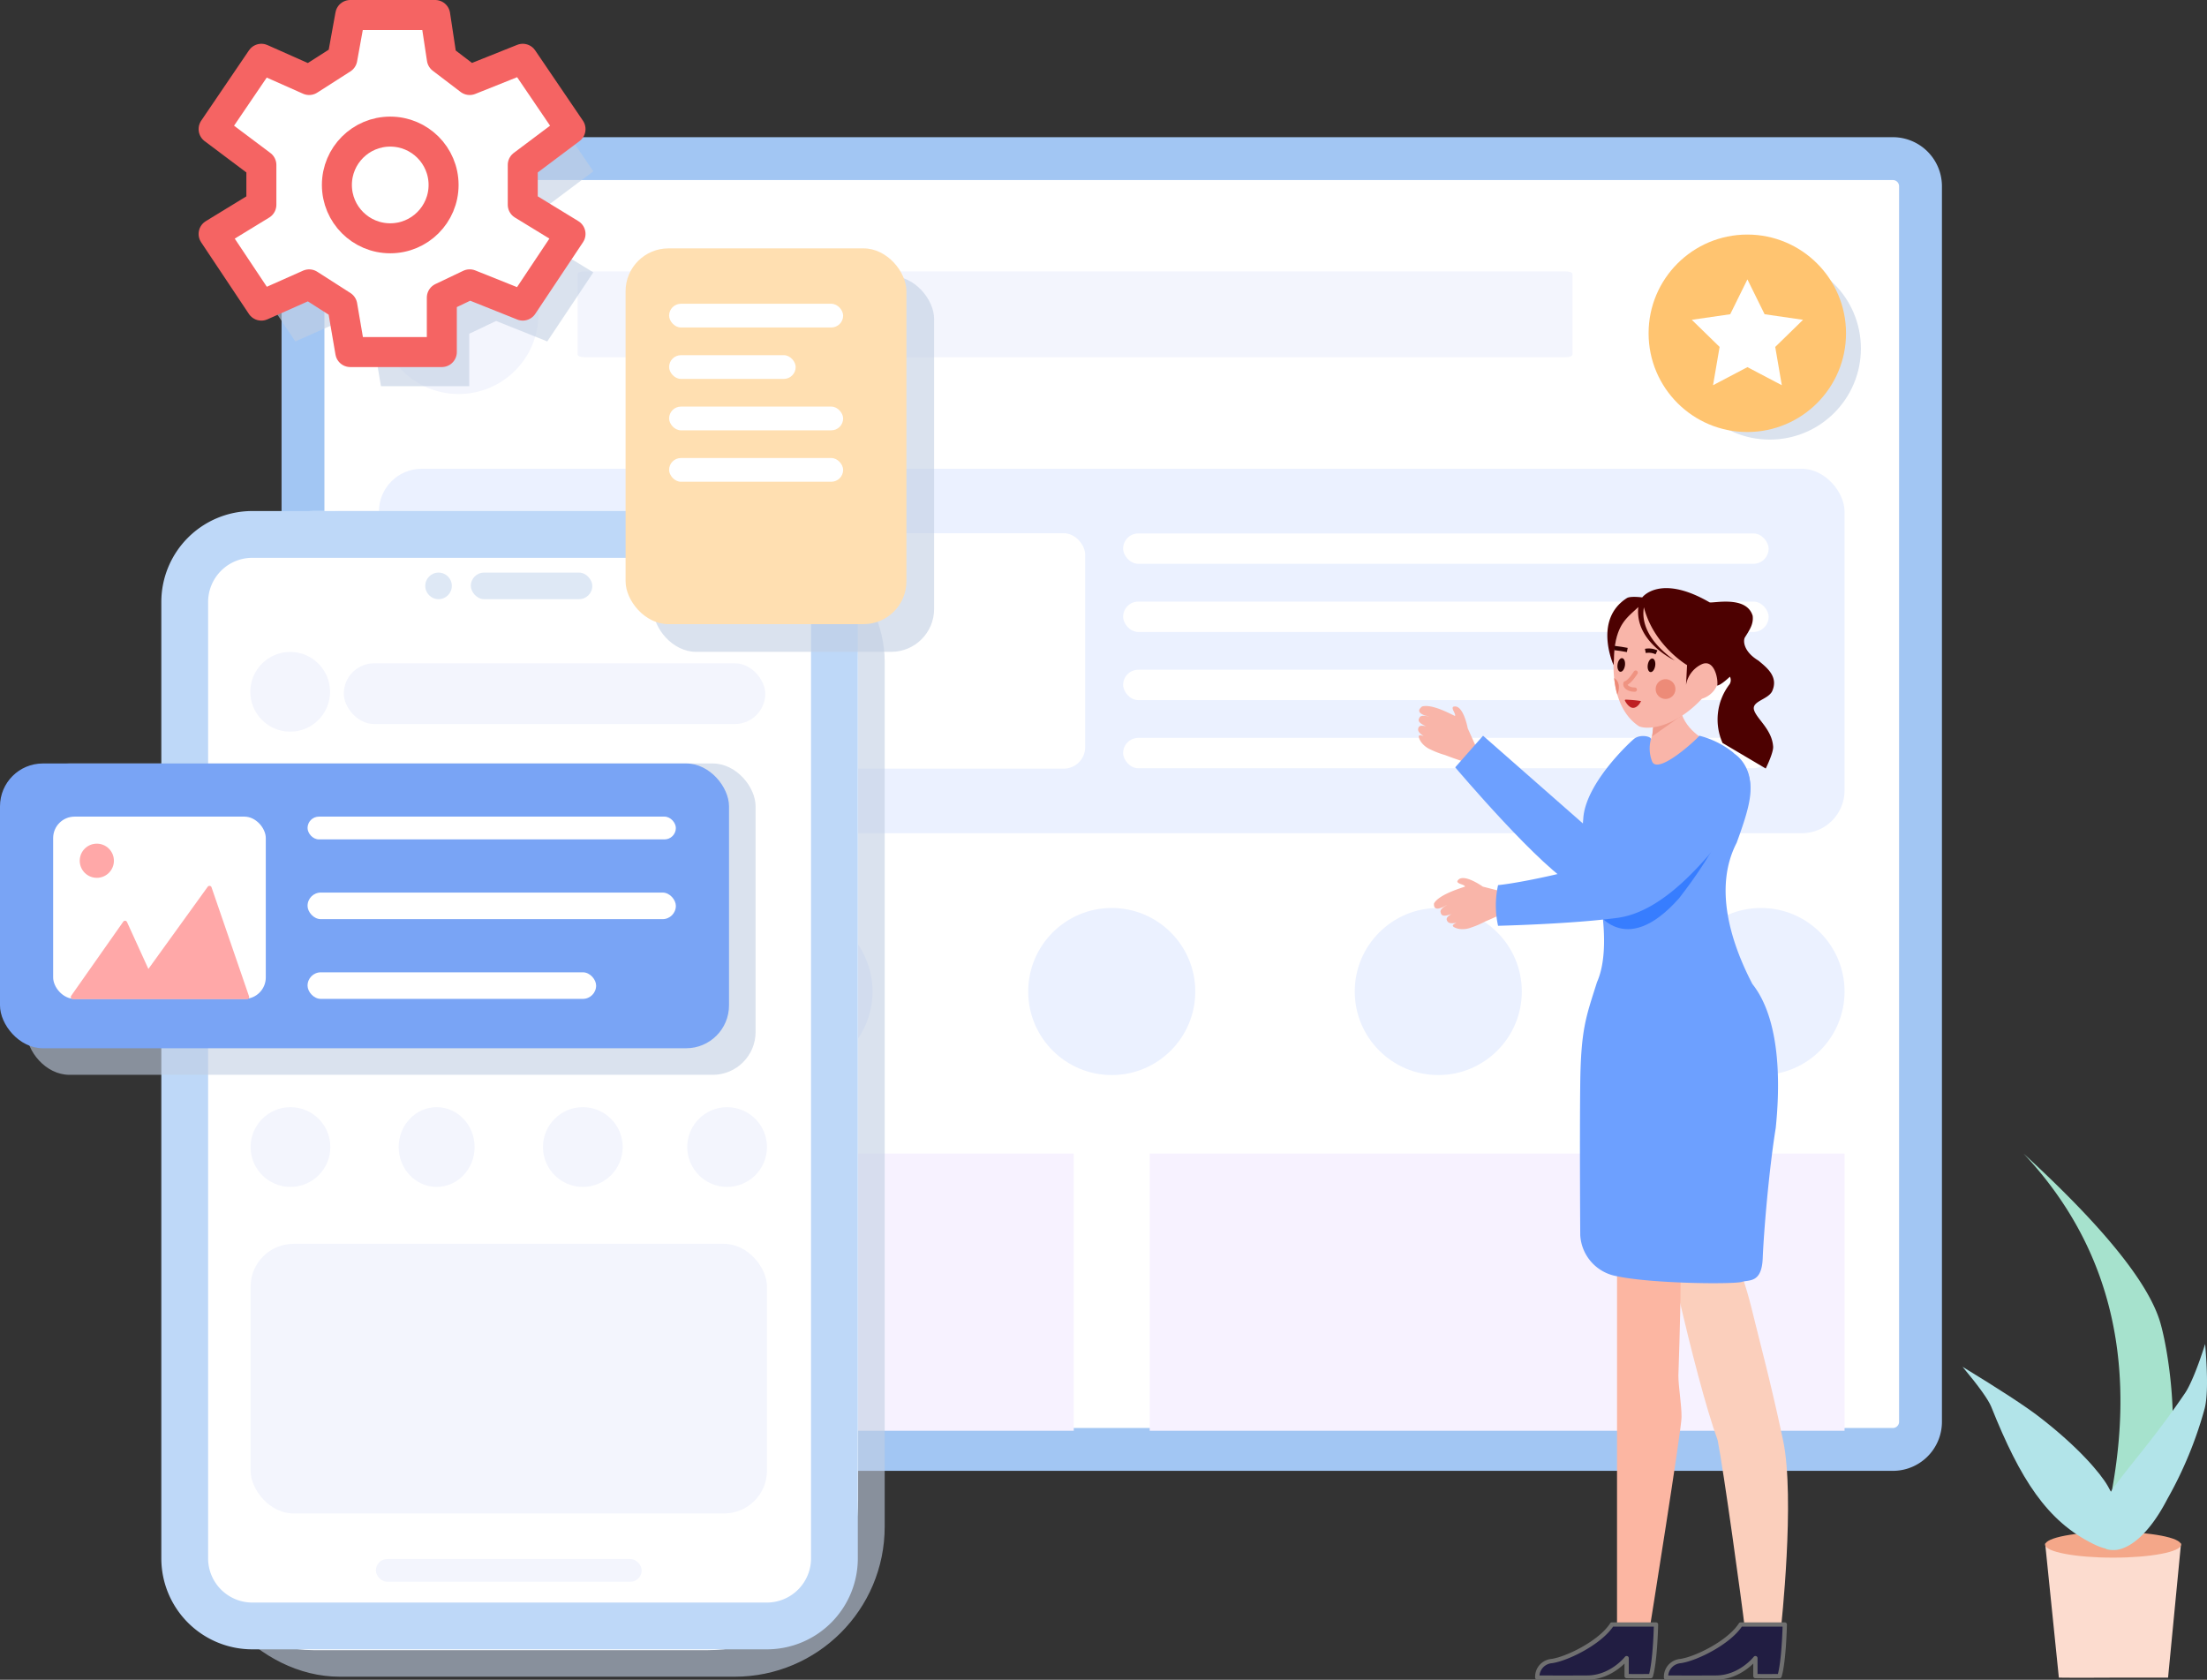 <svg xmlns="http://www.w3.org/2000/svg" width="515" height="391.961" viewBox="0 0 515 391.961">
  <rect x="0" y="0" width="515" height="391.961" fill="#333333" stroke="none"/>
  <defs>
    <style>
      .cls-1, .cls-13, .cls-14, .cls-5 {
        fill: #fff;
      }

      .cls-1 {
        stroke: #a2c6f3;
        stroke-width: 10px;
      }

      .cls-2 {
        fill: #f3f5fd;
      }

      .cls-3 {
        fill: #ebf1ff;
      }

      .cls-4 {
        fill: #f7f2ff;
      }

      .cls-6 {
        fill: rgba(194,206,227,0.6);
      }

      .cls-7 {
        fill: #bed8f8;
      }

      .cls-8 {
        fill: #dee8f5;
      }

      .cls-20, .cls-22, .cls-36, .cls-9 {
        fill: none;
      }

      .cls-25, .cls-9 {
        stroke: #707070;
      }

      .cls-10 {
        fill: #79a4f5;
      }

      .cls-11, .cls-12 {
        fill: #ffa8a8;
      }

      .cls-11 {
        stroke: #ffa8a8;
      }

      .cls-11, .cls-13, .cls-22, .cls-25 {
        stroke-linecap: round;
        stroke-linejoin: round;
      }

      .cls-13, .cls-14 {
        stroke: #f56463;
        stroke-width: 7px;
      }

      .cls-15 {
        fill: #fbcfbc;
      }

      .cls-16 {
        fill: #fcb6a2;
      }

      .cls-17 {
        fill: #f9b5a9;
      }

      .cls-18 {
        fill: #ef9b8c;
      }

      .cls-19 {
        fill: #4d0101;
      }

      .cls-20 {
        stroke: #320101;
      }

      .cls-21 {
        fill: #320101;
      }

      .cls-22 {
        stroke: #ef9381;
      }

      .cls-23 {
        fill: #be2023;
      }

      .cls-24 {
        fill: #ed8b78;
      }

      .cls-25 {
        fill: #211d42;
      }

      .cls-26 {
        fill: #6da0ff;
      }

      .cls-27 {
        fill: #377dff;
      }

      .cls-28 {
        fill: #ffc470;
      }

      .cls-29 {
        fill: #fcdccf;
      }

      .cls-29, .cls-31, .cls-32 {
        fill-rule: evenodd;
      }

      .cls-30 {
        fill: #f4a789;
      }

      .cls-31 {
        fill: #b2e4e9;
      }

      .cls-32 {
        fill: #a6e2cd;
      }

      .cls-33 {
        fill: #ffdfb1;
      }

      .cls-34, .cls-35 {
        stroke: none;
      }

      .cls-35 {
        fill: #ffa8a8;
      }
    </style>
  </defs>
  <g id="组_5328" data-name="组 5328" transform="translate(-971 -2465.5)">
    <g id="组_5288" data-name="组 5288" transform="translate(971 2469)">
      <g id="组_5243" data-name="组 5243">
        <g id="图4" transform="translate(0 33.513)">
          <g id="暂无内容" transform="translate(70.704 0)">
            <g id="组_4989" data-name="组 4989">
              <g id="组_4977" data-name="组 4977">
                <path id="路径_2219" data-name="路径 2219" class="cls-1" d="M574.273,599.059H209.428a6.459,6.459,0,0,1-6.3-6.61V304.47a6.459,6.459,0,0,1,6.3-6.61H574.273a6.459,6.459,0,0,1,6.3,6.61V592.449A6.455,6.455,0,0,1,574.273,599.059Z" transform="translate(-203.13 -297.86)"/>
                <path id="路径_2612" data-name="路径 2612" class="cls-2" d="M752.59,534.478H523.662c-.887,0-1.612-.274-1.612-.61V515.05c0-.336.725-.61,1.612-.61H752.59c.887,0,1.612.274,1.612.61v18.818C754.187,534.2,753.477,534.478,752.59,534.478Z" transform="translate(-457.967 -488.132)"/>
                <rect id="矩形_5135" data-name="矩形 5135" class="cls-3" width="342" height="85.057" rx="10" transform="translate(17.72 72.367)"/>
                <rect id="矩形_5136" data-name="矩形 5136" class="cls-4" width="162.14" height="64.679" transform="translate(17.72 232.166)"/>
                <rect id="矩形_5137" data-name="矩形 5137" class="cls-4" width="162.14" height="64.679" transform="translate(197.58 232.166)"/>
                <circle id="椭圆_660" data-name="椭圆 660" class="cls-2" cx="18.606" cy="18.606" r="18.606" transform="translate(17.72 17.72)"/>
                <circle id="椭圆_661" data-name="椭圆 661" class="cls-3" cx="19.492" cy="19.492" r="19.492" transform="translate(17.72 174.86)"/>
                <circle id="椭圆_662" data-name="椭圆 662" class="cls-3" cx="19.492" cy="19.492" r="19.492" transform="translate(93.917 174.86)"/>
                <circle id="椭圆_663" data-name="椭圆 663" class="cls-3" cx="19.492" cy="19.492" r="19.492" transform="translate(320.736 174.86)"/>
                <circle id="椭圆_664" data-name="椭圆 664" class="cls-3" cx="19.492" cy="19.492" r="19.492" transform="translate(245.425 174.86)"/>
                <circle id="椭圆_665" data-name="椭圆 665" class="cls-3" cx="19.492" cy="19.492" r="19.492" transform="translate(169.228 174.86)"/>
                <rect id="矩形_5138" data-name="矩形 5138" class="cls-5" width="150.622" height="7.088" rx="3.544" transform="translate(191.378 87.461)"/>
                <rect id="矩形_5139" data-name="矩形 5139" class="cls-5" width="150.622" height="7.088" rx="3.544" transform="translate(191.378 103.363)"/>
                <rect id="矩形_5140" data-name="矩形 5140" class="cls-5" width="150.622" height="7.088" rx="3.544" transform="translate(191.378 135.167)"/>
                <rect id="矩形_5141" data-name="矩形 5141" class="cls-5" width="150.622" height="7.088" rx="3.544" transform="translate(191.378 119.265)"/>
                <rect id="矩形_5142" data-name="矩形 5142" class="cls-5" width="147.078" height="54.933" rx="5" transform="translate(35.44 87.412)"/>
              </g>
            </g>
          </g>
          <g id="组_5086" data-name="组 5086" transform="translate(37.646 82.233)">
            <g id="组_5083" data-name="组 5083">
              <rect id="矩形_4944" data-name="矩形 4944" class="cls-6" width="162.14" height="272.005" rx="35" transform="translate(6.655)"/>
              <rect id="矩形_4942" data-name="矩形 4942" class="cls-5" width="162.14" height="265.803" rx="35" transform="translate(0.453)"/>
              <path id="矩形_4942_-_轮廓" data-name="矩形 4942 - 轮廓" class="cls-7" d="M21.225,10.916A10.321,10.321,0,0,0,10.916,21.225V244.39A10.321,10.321,0,0,0,21.225,254.7H141.3a10.321,10.321,0,0,0,10.309-10.309V21.225A10.321,10.321,0,0,0,141.3,10.916H21.225M21.225,0H141.3a21.225,21.225,0,0,1,21.225,21.225V244.39A21.225,21.225,0,0,1,141.3,265.615H21.225A21.225,21.225,0,0,1,0,244.39V21.225A21.225,21.225,0,0,1,21.225,0Z"/>
              <rect id="矩形_4966" data-name="矩形 4966" class="cls-2" width="120.498" height="62.907" rx="10" transform="translate(20.831 171)"/>
              <circle id="椭圆_575" data-name="椭圆 575" class="cls-8" cx="3.101" cy="3.101" r="3.101" transform="translate(61.587 14.365)"/>
              <rect id="矩形_4943" data-name="矩形 4943" class="cls-8" width="28.352" height="6.202" rx="3.101" transform="translate(72.219 14.365)"/>
              <rect id="矩形_4965" data-name="矩形 4965" class="cls-2" width="62.021" height="5.316" rx="2.658" transform="translate(50.069 244.539)"/>
            </g>
            <circle id="椭圆_604" data-name="椭圆 604" class="cls-2" cx="9.303" cy="9.303" r="9.303" transform="translate(20.831 139.104)"/>
            <ellipse id="椭圆_605" data-name="椭圆 605" class="cls-2" cx="8.86" cy="9.303" rx="8.86" ry="9.303" transform="translate(55.385 139.104)"/>
            <circle id="椭圆_606" data-name="椭圆 606" class="cls-2" cx="9.303" cy="9.303" r="9.303" transform="translate(89.054 139.104)"/>
            <circle id="椭圆_608" data-name="椭圆 608" class="cls-2" cx="9.303" cy="9.303" r="9.303" transform="translate(122.722 139.104)"/>
          </g>
          <path id="路径_2614" data-name="路径 2614" class="cls-9" d="M7613.48-9331.874" transform="translate(-7226.303 9400.159)"/>
          <g id="组_5238" data-name="组 5238" transform="translate(0 141.138)">
            <g id="组_5084" data-name="组 5084">
              <rect id="矩形_4961" data-name="矩形 4961" class="cls-6" width="170.114" height="72.653" rx="10" transform="translate(6.202)"/>
              <rect id="矩形_4956" data-name="矩形 4956" class="cls-10" width="170.114" height="66.451" rx="10"/>
              <rect id="矩形_4957" data-name="矩形 4957" class="cls-5" width="85.943" height="5.316" rx="2.658" transform="translate(71.767 12.404)"/>
              <rect id="矩形_4963" data-name="矩形 4963" class="cls-5" width="85.943" height="6.202" rx="3.101" transform="translate(71.767 30.124)"/>
              <rect id="矩形_4964" data-name="矩形 4964" class="cls-5" width="67.337" height="6.202" rx="3.101" transform="translate(71.767 48.731)"/>
              <rect id="矩形_5009" data-name="矩形 5009" class="cls-5" width="49.617" height="42.529" rx="5" transform="translate(12.404 12.404)"/>
              <path id="路径_2620" data-name="路径 2620" class="cls-11" d="M17.9,57.746,30.064,40.435l5.351,11.74L49.771,32.292l8.758,25.454Z" transform="translate(-0.887 -3.239)"/>
            </g>
            <g id="路径_2621" data-name="路径 2621" class="cls-12" transform="translate(18.606 18.712)">
              <path class="cls-34" d="M 3.987 7.474 C 2.064 7.474 0.5 5.91 0.5 3.987 C 0.5 2.064 2.064 0.5 3.987 0.5 C 5.91 0.5 7.474 2.064 7.474 3.987 C 7.474 5.91 5.91 7.474 3.987 7.474 Z"/>
              <path class="cls-35" d="M 3.987 1 C 2.34 1 1 2.34 1 3.987 C 1 5.634 2.34 6.974 3.987 6.974 C 5.634 6.974 6.974 5.634 6.974 3.987 C 6.974 2.34 5.634 1 3.987 1 M 3.987 -4.76837158203125e-07 C 6.189 -4.76837158203125e-07 7.974 1.785 7.974 3.987 C 7.974 6.189 6.189 7.974 3.987 7.974 C 1.785 7.974 -4.76837158203125e-07 6.189 -4.76837158203125e-07 3.987 C -4.76837158203125e-07 1.785 1.785 -4.76837158203125e-07 3.987 -4.76837158203125e-07 Z"/>
            </g>
          </g>
        </g>
        <circle id="椭圆_658" data-name="椭圆 658" class="cls-2" cx="9.303" cy="9.303" r="9.303" transform="translate(58.409 148.622)"/>
        <rect id="矩形_5134" data-name="矩形 5134" class="cls-2" width="98.347" height="14.176" rx="7.088" transform="translate(80.225 151.273)"/>
        <g id="组_5239" data-name="组 5239" transform="translate(49.845)">
          <path id="路径_2852" data-name="路径 2852" class="cls-6" d="M17502.148-9315.05l10.744-15.815,10.746,4.773,7.459-4.773,1.787-9.85h19.1l1.494,9.85,6.266,4.773,11.936-4.773,10.744,15.815-10.744,8.057v8.954l10.744,6.564-10.744,16.116-11.936-4.776-6.266,2.983v12.237h-20.6l-1.787-10.444-7.459-4.776-10.746,4.776-10.744-16.116,10.744-6.564v-8.954Z" transform="translate(-17493.822 9351.53)"/>
          <path id="路径_2851" data-name="路径 2851" class="cls-13" d="M17502.148-9314.089l11.146-16.408,11.148,4.953,7.74-4.953,1.855-10.218h19.816l1.549,10.218,6.5,4.953,12.385-4.953,11.146,16.408-11.146,8.36v9.288l11.146,6.812-11.146,16.72-12.385-4.956-6.5,3.1v12.7h-21.365l-1.855-10.837-7.74-4.956-11.148,4.956-11.146-16.72,11.146-6.812v-9.288Z" transform="translate(-17502.148 9340.715)"/>
          <g id="椭圆_659" data-name="椭圆 659" class="cls-14" transform="translate(25.268 23.709)">
            <circle class="cls-34" cx="15.948" cy="15.948" r="15.948"/>
            <circle class="cls-36" cx="15.948" cy="15.948" r="12.448"/>
          </g>
        </g>
        <g id="组_5212" data-name="组 5212" transform="translate(328.257 133.032)">
          <g id="组_5063" data-name="组 5063" transform="translate(49.075 140.445)">
            <path id="路径_2567" data-name="路径 2567" class="cls-15" d="M9002.238-12542.281s8.123,38.819,13.769,54.368c1.386,7.02,5.646,37.913,6.339,43.933,3.765.2,8.42,0,8.42,0s3.367-30.393.5-43.933-5.249-22.169-7.43-31.1-7.824-23.271-7.824-23.271Z" transform="translate(-8992.52 12547.021)"/>
            <path id="路径_2566" data-name="路径 2566" class="cls-16" d="M8975.391-12555.374v103.621h7.532s7.673-47.975,7.519-49.952c.01-2.989-.734-7.087-.734-9.648s1.909-42.142-1.567-42.785S8975.391-12555.374,8975.391-12555.374Z" transform="translate(-8975.391 12555.374)"/>
          </g>
          <g id="组_5220" data-name="组 5220" transform="translate(45.274 0)">
            <path id="路径_2560" data-name="路径 2560" class="cls-17" d="M9130.687-12843.178s.974,5.689-1.178,7.022-2.717,9.068-2.717,9.068,4.406,7.635,11.376.358,4.355-10.607,4.355-10.607-6.61-3.689-5.073-9.889C9138.73-12850.3,9130.687-12843.178,9130.687-12843.178Z" transform="translate(-9118.684 12873.188)"/>
            <path id="路径_2854" data-name="路径 2854" class="cls-18" d="M17897-10609.673s-.135.777-.184,1.474-.162,1.308-.162,1.308l6.775-4.779.879-3.437Z" transform="translate(-17884.678 10642.204)"/>
            <g id="组_5219" data-name="组 5219" transform="translate(2.137 0) rotate(3)">
              <g id="组_5214" data-name="组 5214" transform="translate(0 0)">
                <path id="路径_2821" data-name="路径 2821" class="cls-17" d="M3.123,2.795A14.581,14.581,0,0,0,.468,9.262C-.7,15.543-.057,26.048,6.725,30.022c2.2.816,8.443-.193,14.332-7.191a5.556,5.556,0,0,0,3.668-5.792c-1.012-1.786-2.218-3.523-4.053-2.607C18.886,12.212,8.9,0,8.9,0A7.144,7.144,0,0,0,3.123,2.795Z" transform="translate(1.78 2.516)"/>
                <path id="路径_2822" data-name="路径 2822" class="cls-19" d="M1.834,18.6S-3.561,8.248,4.156,2.789c.891-.541,3.526-.317,3.526-.317S11.5-3.3,23.42,2.789c.815.251,8.534-2.134,10.227,2.634.313,1.82-.438,3.144-1.568,5.145-.387.891-.063,3.326,3.451,5.208,2.115,1.583,4.957,3.554,3.547,7.04-.951,1.973-4.682,2.509-3.96,4.536s4.345,4.247,4.876,8.157c.28,1.352-1.439,5.327-1.439,5.327L28.185,35.411a13.48,13.48,0,0,1,.9-13.753,1.79,1.79,0,0,0,0-1.785s-2.019,2.159-2.876,2.217c.292-1.09-.882-6.447-3.966-4.705a6.556,6.556,0,0,0-3.285,4.94V17.7S10.993,13.593,8.194,4.761c-.2,1.639-.382,6.741,7.648,11.886,2.028.853-9.477-3-8.946-11.886-2.5,2.678-5.133,4.275-5.062,11.886C1.868,17.352,1.834,18.6,1.834,18.6Z" transform="translate(0 0)"/>
                <path id="路径_2823" data-name="路径 2823" class="cls-20" d="M0,0S.46.017,1.538.123c.44.039.794.086,1.472.18" transform="translate(1.835 14.603)"/>
                <path id="路径_2824" data-name="路径 2824" class="cls-20" d="M0,.468A4.156,4.156,0,0,1,2.595.116" transform="matrix(0.978, 0.208, -0.208, 0.978, 9.166, 14.449)"/>
                <ellipse id="椭圆_651" data-name="椭圆 651" class="cls-21" cx="0.874" cy="1.602" rx="0.874" ry="1.602" transform="translate(9.967 16.493) rotate(6)"/>
                <ellipse id="椭圆_652" data-name="椭圆 652" class="cls-21" cx="0.874" cy="1.602" rx="0.874" ry="1.602" transform="translate(2.889 16.797) rotate(5)"/>
                <path id="路径_2825" data-name="路径 2825" class="cls-22" d="M2.281,0S1,2.321.025,2.607c-.2.76.829,1.457,2.256,1.371" transform="translate(4.8 20.07)"/>
                <path id="路径_2826" data-name="路径 2826" class="cls-23" d="M.024.094h0C-.167-.016.8,2.008,1.966,1.951S3.782.394,3.782.394,2.651.185,1.5.094C.651.061.071-.1.024.094Z" transform="matrix(0.998, -0.07, 0.07, 0.998, 4.871, 26.509)"/>
                <path id="路径_2828" data-name="路径 2828" class="cls-24" d="M0,0S1.892.733.959,3.841a12.574,12.574,0,0,1-.552-1.82C.163,1.045,0,0,0,0Z" transform="translate(2.127 21.614)"/>
                <ellipse id="椭圆_653" data-name="椭圆 653" class="cls-24" cx="2.31" cy="2.31" rx="2.31" ry="2.31" transform="translate(11.927 21.236)"/>
              </g>
            </g>
          </g>
          <path id="路径_2568" data-name="路径 2568" class="cls-25" d="M1007.313,1145.919a3.687,3.687,0,0,1,3.323-3.852c3.505-.457,11.353-4.267,14.1-8.534h10.286s-.168,8.493-1.219,12.039c-3.859.054-5.638,0-5.638,0v-4.191s-3.505,4.5-9.143,4.538S1007.313,1145.919,1007.313,1145.919Z" transform="translate(-976.85 -890.997)"/>
          <path id="路径_2569" data-name="路径 2569" class="cls-25" d="M1007.313,1145.919a3.687,3.687,0,0,1,3.323-3.852c3.505-.457,11.353-4.267,14.1-8.534h10.286s-.168,8.493-1.219,12.039c-3.859.054-5.638,0-5.638,0v-4.191s-3.505,4.5-9.143,4.538S1007.313,1145.919,1007.313,1145.919Z" transform="translate(-946.803 -890.997)"/>
          <path id="路径_2561" data-name="路径 2561" class="cls-26" d="M9095.037-12843.055c.356-.681-2.484-1.376-3.954-.13s-11.428,10.677-11.819,18.709a16.6,16.6,0,0,0,1.931,9.645c.853,2.733,5.282,19.44,1.271,28.405-2.5,7.952-3.743,10.791-3.9,23.53s0,35.458,0,35.458a10.3,10.3,0,0,0,8.343,9.573c8.188,1.785,26.981,1.948,29.321,1.379,1.637-.565,4.679.406,4.913-5.519s1.432-20.5,3.04-30.426c.79-7.68,1.742-24.528-5.458-33.592-5.149-9.91-9.016-22.586-3.661-32.943,4.066-11.121,4.878-15.593-.86-21.1a20.874,20.874,0,0,0-7.842-3.877c-.9,1.108-9.541,9.027-11,6.079A8.24,8.24,0,0,1,9095.037-12843.055Z" transform="translate(-9038.073 12879.089)"/>
          <path id="路径_2855" data-name="路径 2855" class="cls-17" d="M.58,6.2s-1.694,5.656.708,6.032c.7-.083.158-1.806.631-2.092.438.467,3.607,5.094,6.066,5.56.546-.143,1.748-.538.127-2.278-.76-.657-.746-.713-.746-.713s1.374,1.394,2.087.856c.63-.386.9-.883-.434-2.5.854.649,1.331.9,1.779.456s.476-1.035-.252-2.235c.56.483.9.851,1.134.317a3.7,3.7,0,0,0-.04-1.7A5.484,5.484,0,0,0,10.5,5.687,20.28,20.28,0,0,0,8.112,3.055C5.954.656,5.207,0,5.207,0L.251,2.117Z" transform="translate(23.811 71.829) rotate(109)"/>
          <path id="路径_2856" data-name="路径 2856" class="cls-17" d="M.58,6.892s-1.694,5.656.708,6.033c.7-.082.158-1.806.631-2.092.438.467,3.392,4.987,5.852,5.454.546-.143,1.963-.431.341-2.171-.76-.657-.746-.713-.746-.713s1.374,1.394,2.087.856c.63-.386.9-.883-.434-2.5.854.649,1.331.9,1.779.456s.476-1.035-.252-2.236c.56.483.9.851,1.135.317a3.7,3.7,0,0,0-.04-1.7A5.485,5.485,0,0,0,10.5,6.376,20.286,20.286,0,0,0,8.112,3.743C5.954,1.344,4.588.094,4.588.094L.909,0Z" transform="matrix(-0.891, 0.454, -0.454, -0.891, 17.887, 39.313)"/>
          <path id="路径_2565" data-name="路径 2565" class="cls-27" d="M8955.944-12708.028s6.765,12.049,19.678-2.546c3.666-4.718,8.659-11.8,11.155-18.326-2.049,1.307-9.654,6.532-16.829,11.489C8962.883-12712.53,8955.944-12708.028,8955.944-12708.028Z" transform="translate(-8912.06 12783.635)"/>
          <path id="路径_2491" data-name="路径 2491" class="cls-26" d="M1017.748,549.643c3.738-4.214,7.754-6.059,9.554-5.008s7.06,6.981,0,16.069-16.614,20.68-27.413,22.127-27.829,1.844-27.829,1.844a21.981,21.981,0,0,1,0-9.485c7.477-.788,26.2-5.136,29.163-7.506S1017.748,549.643,1017.748,549.643Z" transform="translate(-950.745 -505.18)"/>
          <path id="路径_2488" data-name="路径 2488" class="cls-26" d="M983.853,554.3l-4.983,6.267-23.535-20.68-6.5,7.377s20.511,24.225,28.1,27.794c5.122.788,17.164-3.292,17.164-3.292Z" transform="translate(-937.524 -504.742)"/>
        </g>
        <circle id="椭圆_667" data-name="椭圆 667" class="cls-6" cx="21.264" cy="21.264" r="21.264" transform="translate(391.71 56.55)"/>
        <circle id="椭圆_666" data-name="椭圆 666" class="cls-28" cx="23.036" cy="23.036" r="23.036" transform="translate(384.695 51.234)"/>
        <path id="路径_2237" data-name="路径 2237" class="cls-5" d="M895.552,381.23l4.01,8.13,8.972,1.3-6.491,6.328,1.532,8.934-8.023-4.219-8.023,4.219,1.532-8.934-6.491-6.328,8.969-1.3Z" transform="translate(-487.795 -319.535)"/>
        <g id="花" transform="translate(449.955 265.699)">
          <g id="Artboard" transform="translate(0)">
            <g id="植物-芦荟草">
              <path id="Rectangle-9" class="cls-29" d="M68,229H99.7l-3.023,31.295c-3.618.019-7.852,0-12.19,0s-8.285.067-13.29,0Z" transform="translate(-40.718 -138.024)"/>
              <ellipse id="Oval-8" class="cls-30" cx="15.848" cy="3.009" rx="15.848" ry="3.009" transform="translate(27.282 88.251)"/>
              <path id="Path-10" class="cls-31" d="M0,0Q7.175,5.247,8.774,7.463c10.7,14.832,19.1,22.721,30.837,25.27,9.842,2.139,7.742-5.868,0-13.945-2.33-2.431-8.851-7.18-19.564-11.841Q14.492,4.53,0,0Z" transform="translate(8.004 49.735) rotate(14)"/>
              <path id="Path-9" class="cls-32" d="M55.477.039Q86.655,33.238,74.8,84.821c-1.857,8.077-.116,7.851,1.6,7.48a21.356,21.356,0,0,0,5.38-2.876A20.082,20.082,0,0,0,88.7,78.708c3.442-14.544.574-32.574-1.3-39.118Q83.427,25.693,55.477.039Z" transform="translate(-33.219 -0.039)"/>
              <path id="Path-11" class="cls-31" d="M135.085,110.711c-1.974,6.286-3.692,10-4.675,11.44C118.447,139.813,109.6,146.3,109.6,154.3c0,6.19,8.738,7.888,16.647-7.375a92.649,92.649,0,0,0,8.728-21.153Q136.009,121.794,135.085,110.711Z" transform="translate(-70.475 -66.298)"/>
            </g>
          </g>
        </g>
      </g>
    </g>
    <g id="组_5319" data-name="组 5319" transform="translate(1116.98 2523.457)">
      <rect id="矩形_4961-2" data-name="矩形 4961" class="cls-6" width="65.533" height="87.684" rx="10" transform="translate(6.461 6.461)"/>
      <rect id="矩形_4956-2" data-name="矩形 4956" class="cls-33" width="65.533" height="87.684" rx="10"/>
      <rect id="矩形_4957-2" data-name="矩形 4957" class="cls-5" width="40.612" height="5.538" rx="2.769" transform="translate(10.153 12.922)"/>
      <rect id="矩形_4958" data-name="矩形 4958" class="cls-5" width="29.536" height="5.538" rx="2.769" transform="translate(10.153 24.921)"/>
      <rect id="矩形_4959" data-name="矩形 4959" class="cls-5" width="40.612" height="5.538" rx="2.769" transform="translate(10.153 36.92)"/>
      <rect id="矩形_4960" data-name="矩形 4960" class="cls-5" width="40.612" height="5.538" rx="2.769" transform="translate(10.153 48.919)"/>
    </g>
  </g>
</svg>
